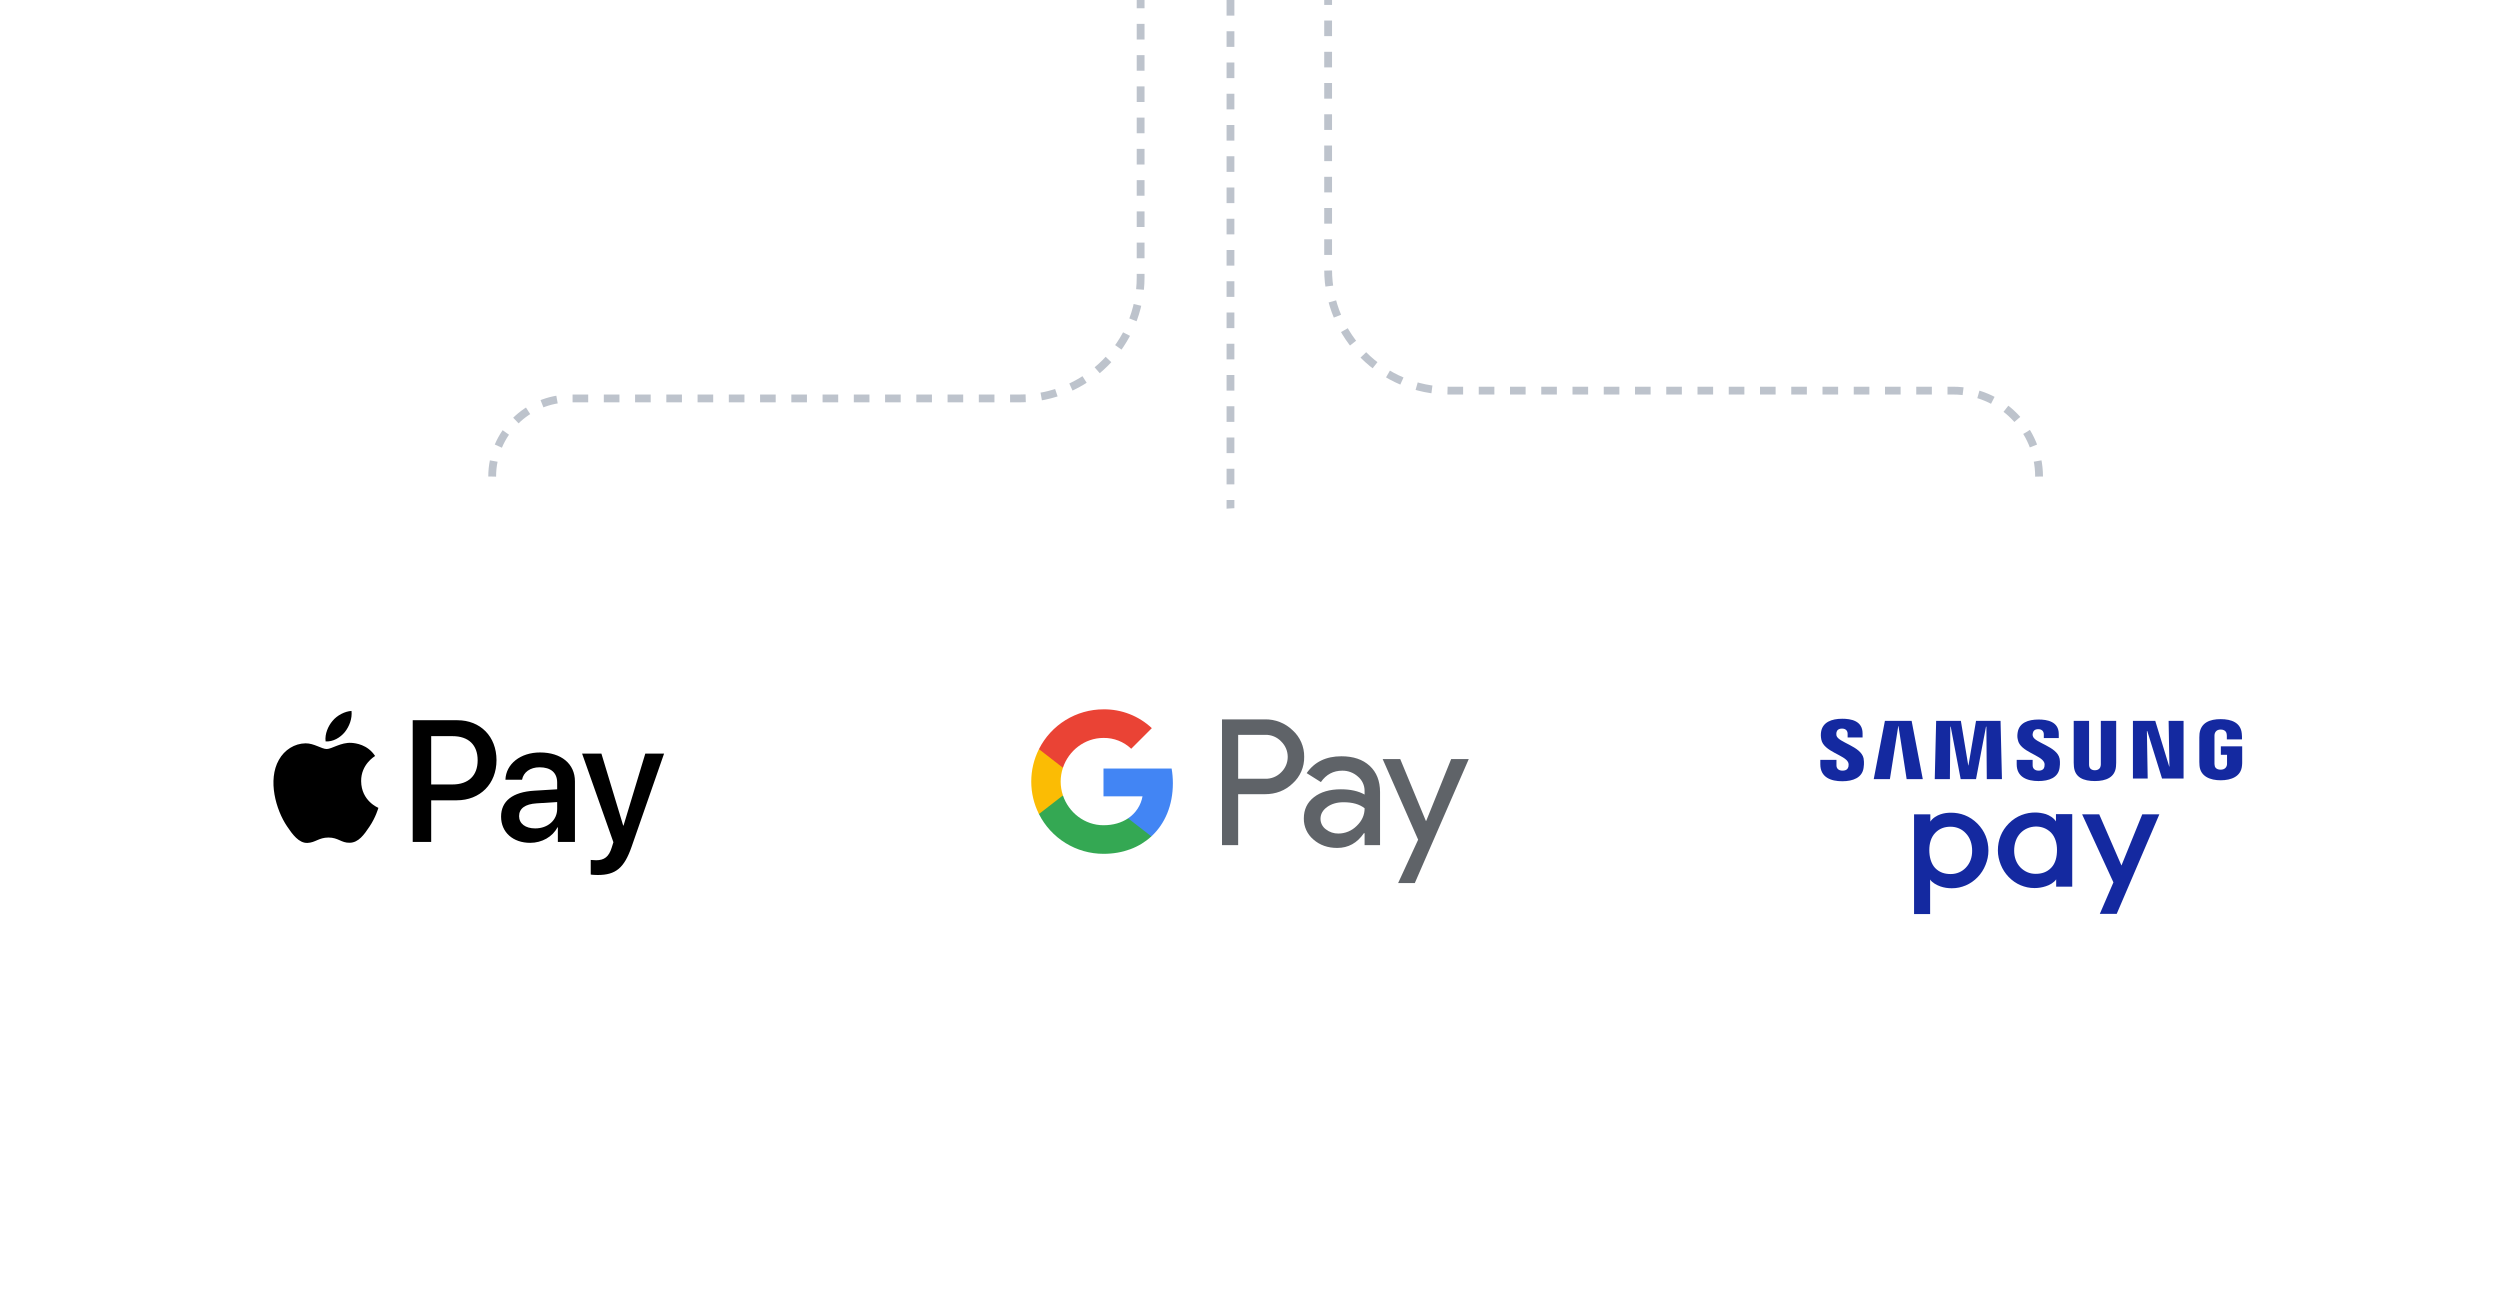 <svg width="320" height="165" viewBox="0 0 320 165" fill="none" xmlns="http://www.w3.org/2000/svg">
<line x1="157.5" y1="-2.18557e-08" x2="157.5" y2="72" stroke="#BDC3CC" stroke-dasharray="2 2"/>
<path d="M63 61V61C63 55.477 67.477 51 73 51L130.5 51C139.06 51 146 44.06 146 35.5V35.5C146 27 146 1.86652e-07 146 1.86652e-07" stroke="#BDC3CC" stroke-dasharray="2 2"/>
<path d="M261 61V61C261 54.925 256.075 50 250 50L185.5 50C176.94 50 170 43.06 170 34.5V34.5C170 26 170 -1.63039e-07 170 -1.63039e-07" stroke="#BDC3CC" stroke-dasharray="2 2"/>
<g filter="url(#filter0_d)">
<circle cx="160" cy="100" r="40" fill="white"/>
</g>
<g filter="url(#filter1_d)">
<circle cx="60" cy="100" r="40" fill="white"/>
</g>
<g filter="url(#filter2_d)">
<circle cx="260" cy="100" r="40" fill="white"/>
</g>
<path d="M158.484 101.658V108.177H156.416V92.079H161.9C162.555 92.066 163.206 92.182 163.816 92.421C164.425 92.66 164.981 93.017 165.452 93.473C165.927 93.9 166.306 94.425 166.561 95.011C166.817 95.597 166.945 96.231 166.935 96.87C166.949 97.513 166.823 98.151 166.567 98.741C166.311 99.33 165.931 99.858 165.452 100.287C164.493 101.201 163.309 101.658 161.9 101.657H158.484V101.658ZM158.484 94.061V99.68H161.952C162.332 99.692 162.71 99.623 163.063 99.48C163.415 99.337 163.734 99.121 163.998 98.848C164.261 98.592 164.47 98.287 164.613 97.949C164.755 97.611 164.829 97.248 164.829 96.881C164.829 96.514 164.755 96.151 164.613 95.813C164.47 95.475 164.261 95.17 163.998 94.914C163.737 94.635 163.419 94.414 163.067 94.267C162.714 94.12 162.334 94.049 161.952 94.06H158.484V94.061ZM171.701 96.803C173.229 96.803 174.435 97.212 175.32 98.029C176.205 98.846 176.646 99.966 176.646 101.389V108.177H174.668V106.648H174.578C173.721 107.907 172.583 108.536 171.161 108.536C169.948 108.536 168.933 108.177 168.116 107.457C167.724 107.127 167.41 106.714 167.198 106.247C166.986 105.781 166.881 105.273 166.89 104.76C166.89 103.621 167.321 102.714 168.183 102.041C169.044 101.368 170.194 101.031 171.632 101.029C172.86 101.029 173.872 101.254 174.666 101.703V101.231C174.669 100.881 174.593 100.536 174.445 100.219C174.298 99.903 174.081 99.623 173.812 99.4C173.265 98.907 172.553 98.638 171.816 98.646C170.661 98.646 169.747 99.134 169.074 100.108L167.253 98.961C168.254 97.522 169.737 96.803 171.701 96.803V96.803ZM169.025 104.805C169.024 105.068 169.085 105.328 169.205 105.563C169.324 105.797 169.497 106 169.711 106.154C170.168 106.514 170.736 106.704 171.318 106.693C172.19 106.692 173.027 106.344 173.644 105.727C174.329 105.083 174.671 104.326 174.671 103.458C174.027 102.944 173.128 102.687 171.974 102.687C171.134 102.687 170.434 102.89 169.873 103.295C169.306 103.706 169.025 104.205 169.025 104.805V104.805ZM188 97.163L181.095 113.032H178.96L181.522 107.479L176.982 97.163H179.23L182.511 105.075H182.556L185.748 97.163H188Z" fill="#5F6368"/>
<path d="M150.128 100.253C150.128 99.623 150.075 98.994 149.968 98.373H141.247V101.934H146.242C146.14 102.503 145.924 103.045 145.606 103.528C145.289 104.011 144.877 104.425 144.395 104.745V107.056H147.376C149.122 105.447 150.128 103.067 150.128 100.253Z" fill="#4285F4"/>
<path d="M141.247 109.29C143.743 109.29 145.844 108.471 147.376 107.058L144.395 104.746C143.565 105.309 142.497 105.63 141.247 105.63C138.835 105.63 136.788 104.004 136.055 101.812H132.984V104.195C133.754 105.727 134.934 107.014 136.393 107.914C137.852 108.814 139.533 109.29 141.247 109.29V109.29Z" fill="#34A853"/>
<path d="M136.056 101.813C135.669 100.664 135.669 99.421 136.056 98.273V95.89H132.985C132.337 97.179 132 98.601 132 100.043C132 101.485 132.337 102.907 132.985 104.195L136.056 101.813Z" fill="#FBBC04"/>
<path d="M141.247 94.455C142.566 94.434 143.84 94.932 144.795 95.842L147.434 93.203C145.76 91.631 143.543 90.768 141.247 90.795C139.533 90.795 137.852 91.271 136.393 92.171C134.934 93.071 133.754 94.358 132.984 95.89L136.055 98.272C136.788 96.081 138.835 94.455 141.247 94.455V94.455Z" fill="#EA4335"/>
<path d="M44.136 93.707C43.55 94.417 42.612 94.976 41.675 94.896C41.557 93.937 42.017 92.918 42.554 92.289C43.14 91.559 44.165 91.04 44.995 91C45.093 91.999 44.712 92.978 44.136 93.707ZM44.986 95.086C43.628 95.006 42.466 95.875 41.821 95.875C41.167 95.875 40.18 95.126 39.106 95.146C37.709 95.166 36.41 95.975 35.697 97.264C34.233 99.842 35.317 103.658 36.733 105.756C37.426 106.795 38.256 107.934 39.35 107.894C40.386 107.854 40.796 107.205 42.046 107.205C43.306 107.205 43.667 107.894 44.761 107.874C45.894 107.854 46.607 106.835 47.3 105.796C48.092 104.617 48.414 103.468 48.433 103.408C48.414 103.388 46.246 102.539 46.226 99.981C46.206 97.844 47.935 96.825 48.013 96.764C47.037 95.286 45.513 95.126 44.986 95.086V95.086ZM52.828 92.189V107.764H55.192V102.439H58.464C61.452 102.439 63.552 100.341 63.552 97.304C63.552 94.267 61.491 92.189 58.542 92.189H52.828ZM55.192 94.227H57.917C59.968 94.227 61.14 95.346 61.14 97.314C61.14 99.282 59.968 100.411 57.907 100.411H55.192V94.227ZM67.869 107.884C69.354 107.884 70.731 107.115 71.356 105.896H71.405V107.764H73.592V100.011C73.592 97.764 71.834 96.315 69.129 96.315C66.619 96.315 64.763 97.784 64.695 99.802H66.824C67 98.843 67.869 98.213 69.061 98.213C70.506 98.213 71.317 98.903 71.317 100.171V101.03L68.367 101.21C65.623 101.38 64.138 102.529 64.138 104.527C64.138 106.545 65.672 107.884 67.869 107.884V107.884ZM68.504 106.036C67.244 106.036 66.443 105.416 66.443 104.467C66.443 103.488 67.215 102.919 68.689 102.829L71.317 102.659V103.538C71.317 104.997 70.106 106.036 68.504 106.036V106.036ZM76.513 112C78.818 112 79.902 111.101 80.849 108.373L85 96.465H82.597L79.814 105.666H79.765L76.981 96.465H74.51L78.515 107.804L78.3 108.493C77.939 109.662 77.353 110.112 76.308 110.112C76.122 110.112 75.761 110.092 75.614 110.072V111.94C75.751 111.98 76.337 112 76.513 112V112Z" fill="black"/>
<path d="M279.497 92.271V99.654H276.741L274.853 93.58H274.802L274.904 99.654H273.015V92.271H275.873L277.66 98.123H277.685L277.583 92.271H279.497ZM239.839 99.728L241.268 92.271H244.688L246.117 99.728H244.05L243.004 92.938H242.978L241.906 99.728H239.839ZM256.07 92.271L256.249 99.728H254.309L254.258 93.012H254.207L252.931 99.728H250.966L249.69 93.012H249.639L249.588 99.728H247.648L247.827 92.271H250.991L251.936 97.975H251.961L252.931 92.271H256.07ZM268.141 98.593C268.677 98.593 268.855 98.247 268.881 98.049C268.906 97.975 268.906 97.852 268.906 97.753V92.271H270.871V97.63C270.871 97.778 270.846 98.049 270.846 98.123C270.718 99.506 269.57 99.975 268.141 99.975C266.711 99.975 265.589 99.531 265.461 98.123C265.461 98.049 265.435 97.778 265.435 97.63V92.271H267.401V97.802C267.401 97.901 267.401 98 267.426 98.099C267.452 98.247 267.605 98.593 268.141 98.593ZM236.573 97.605C236.649 97.778 236.624 98.024 236.598 98.148C236.522 98.395 236.369 98.642 235.833 98.642C235.348 98.642 235.067 98.37 235.067 97.975V97.259H233V97.827C233 99.506 234.353 100 235.807 100C237.211 100 238.359 99.531 238.538 98.296C238.64 97.654 238.563 97.235 238.538 97.062C238.206 95.506 235.271 95.037 235.067 94.148C235.042 94 235.042 93.852 235.067 93.753C235.118 93.506 235.297 93.259 235.782 93.259C236.241 93.259 236.496 93.531 236.496 93.926V94.395H238.41V93.877C238.41 92.247 236.905 92 235.807 92C234.429 92 233.306 92.445 233.102 93.654C233.051 93.975 233.051 94.272 233.128 94.667C233.434 96.222 236.19 96.642 236.573 97.605ZM261.659 97.605C261.735 97.778 261.71 98 261.684 98.148C261.633 98.395 261.455 98.642 260.944 98.642C260.459 98.642 260.179 98.37 260.179 97.975V97.259H258.137V97.827C258.137 99.481 259.49 99.975 260.919 99.975C262.297 99.975 263.445 99.531 263.624 98.296C263.726 97.654 263.65 97.234 263.624 97.086C263.292 95.531 260.408 95.086 260.204 94.222C260.153 94.074 260.179 93.926 260.204 93.827C260.255 93.58 260.434 93.333 260.893 93.333C261.353 93.333 261.608 93.605 261.608 94V94.469H263.522V93.95C263.522 92.345 262.016 92.099 260.944 92.099C259.592 92.099 258.469 92.518 258.265 93.728C258.214 94.049 258.188 94.346 258.29 94.716C258.571 96.222 261.276 96.642 261.659 97.605ZM284.244 98.518C284.805 98.518 284.984 98.172 285.035 97.975C285.06 97.901 285.06 97.778 285.06 97.703V96.617H284.269V95.531H287V97.531C287 97.679 287 97.778 286.974 98.024C286.847 99.382 285.622 99.876 284.244 99.876C282.891 99.876 281.666 99.382 281.538 98.024C281.513 97.778 281.513 97.679 281.513 97.531V94.395C281.513 94.271 281.538 94.024 281.538 93.901C281.717 92.493 282.866 92.049 284.244 92.049C285.622 92.049 286.821 92.493 286.949 93.901C286.974 94.123 286.974 94.395 286.974 94.395V94.642H285.035V94.222C285.035 94.222 285.035 94.049 285.009 93.925C284.984 93.753 284.831 93.382 284.244 93.382C283.682 93.382 283.529 93.753 283.478 93.925C283.452 94.024 283.452 94.148 283.452 94.271V97.678C283.452 97.777 283.452 97.876 283.478 97.95C283.478 98.197 283.682 98.518 284.244 98.518Z" fill="#1429A0"/>
<path d="M245 116.973V104.234H247.083V105.17C247.373 104.702 247.926 104.39 248.374 104.234C248.822 104.078 249.271 104.026 249.745 104.026C250.905 104.026 252.118 104.416 253.119 105.43C254.042 106.366 254.517 107.536 254.517 108.888C254.517 109.512 254.385 110.136 254.148 110.708C253.91 111.306 253.568 111.826 253.146 112.268C252.698 112.736 252.171 113.1 251.617 113.334C251.037 113.568 250.51 113.698 249.824 113.698C249.323 113.698 248.822 113.62 248.374 113.464C247.926 113.308 247.293 112.97 247.056 112.58V117H245L245 116.973ZM249.666 105.82C248.902 105.82 248.243 106.054 247.716 106.6C247.162 107.172 246.951 107.978 246.951 108.81C246.951 109.668 247.162 110.526 247.689 111.098C248.243 111.67 248.902 111.878 249.693 111.878C250.484 111.878 251.143 111.566 251.617 111.072C252.171 110.5 252.435 109.746 252.435 108.914C252.435 108.004 252.171 107.224 251.617 106.652C251.143 106.132 250.457 105.82 249.666 105.82ZM266.511 104.234H268.699L271.546 110.786L274.209 104.234H276.397L270.94 116.973H268.778L270.518 112.944L266.511 104.234ZM263.19 113.516V112.554C262.952 112.944 262.32 113.308 261.872 113.438C261.397 113.594 260.922 113.672 260.422 113.672C259.736 113.672 259.209 113.542 258.629 113.308C258.075 113.074 257.548 112.71 257.1 112.242C256.678 111.8 256.336 111.28 256.098 110.682C255.861 110.083 255.729 109.486 255.729 108.862C255.729 107.51 256.204 106.34 257.127 105.404C258.128 104.39 259.367 104 260.501 104C260.975 104 261.423 104.078 261.872 104.208C262.32 104.364 262.873 104.676 263.163 105.144V104.208H265.246V113.49H263.189L263.19 113.516ZM258.629 106.626C258.075 107.198 257.812 108.004 257.812 108.888C257.812 109.72 258.075 110.473 258.629 111.046C259.13 111.54 259.763 111.852 260.554 111.852C261.344 111.852 262.003 111.643 262.557 111.072C263.111 110.5 263.295 109.668 263.295 108.784C263.295 107.978 263.084 107.146 262.531 106.574C261.977 106.028 261.318 105.794 260.58 105.794C259.763 105.82 259.104 106.132 258.629 106.626Z" fill="#1429A0"/>
<defs>
<filter id="filter0_d" x="100" y="45" width="120" height="120" filterUnits="userSpaceOnUse" color-interpolation-filters="sRGB">
<feFlood flood-opacity="0" result="BackgroundImageFix"/>
<feColorMatrix in="SourceAlpha" type="matrix" values="0 0 0 0 0 0 0 0 0 0 0 0 0 0 0 0 0 0 127 0"/>
<feOffset dy="5"/>
<feGaussianBlur stdDeviation="10"/>
<feColorMatrix type="matrix" values="0 0 0 0 0 0 0 0 0 0 0 0 0 0 0 0 0 0 0.05 0"/>
<feBlend mode="normal" in2="BackgroundImageFix" result="effect1_dropShadow"/>
<feBlend mode="normal" in="SourceGraphic" in2="effect1_dropShadow" result="shape"/>
</filter>
<filter id="filter1_d" x="0" y="45" width="120" height="120" filterUnits="userSpaceOnUse" color-interpolation-filters="sRGB">
<feFlood flood-opacity="0" result="BackgroundImageFix"/>
<feColorMatrix in="SourceAlpha" type="matrix" values="0 0 0 0 0 0 0 0 0 0 0 0 0 0 0 0 0 0 127 0"/>
<feOffset dy="5"/>
<feGaussianBlur stdDeviation="10"/>
<feColorMatrix type="matrix" values="0 0 0 0 0 0 0 0 0 0 0 0 0 0 0 0 0 0 0.05 0"/>
<feBlend mode="normal" in2="BackgroundImageFix" result="effect1_dropShadow"/>
<feBlend mode="normal" in="SourceGraphic" in2="effect1_dropShadow" result="shape"/>
</filter>
<filter id="filter2_d" x="200" y="45" width="120" height="120" filterUnits="userSpaceOnUse" color-interpolation-filters="sRGB">
<feFlood flood-opacity="0" result="BackgroundImageFix"/>
<feColorMatrix in="SourceAlpha" type="matrix" values="0 0 0 0 0 0 0 0 0 0 0 0 0 0 0 0 0 0 127 0"/>
<feOffset dy="5"/>
<feGaussianBlur stdDeviation="10"/>
<feColorMatrix type="matrix" values="0 0 0 0 0 0 0 0 0 0 0 0 0 0 0 0 0 0 0.05 0"/>
<feBlend mode="normal" in2="BackgroundImageFix" result="effect1_dropShadow"/>
<feBlend mode="normal" in="SourceGraphic" in2="effect1_dropShadow" result="shape"/>
</filter>
</defs>
</svg>
